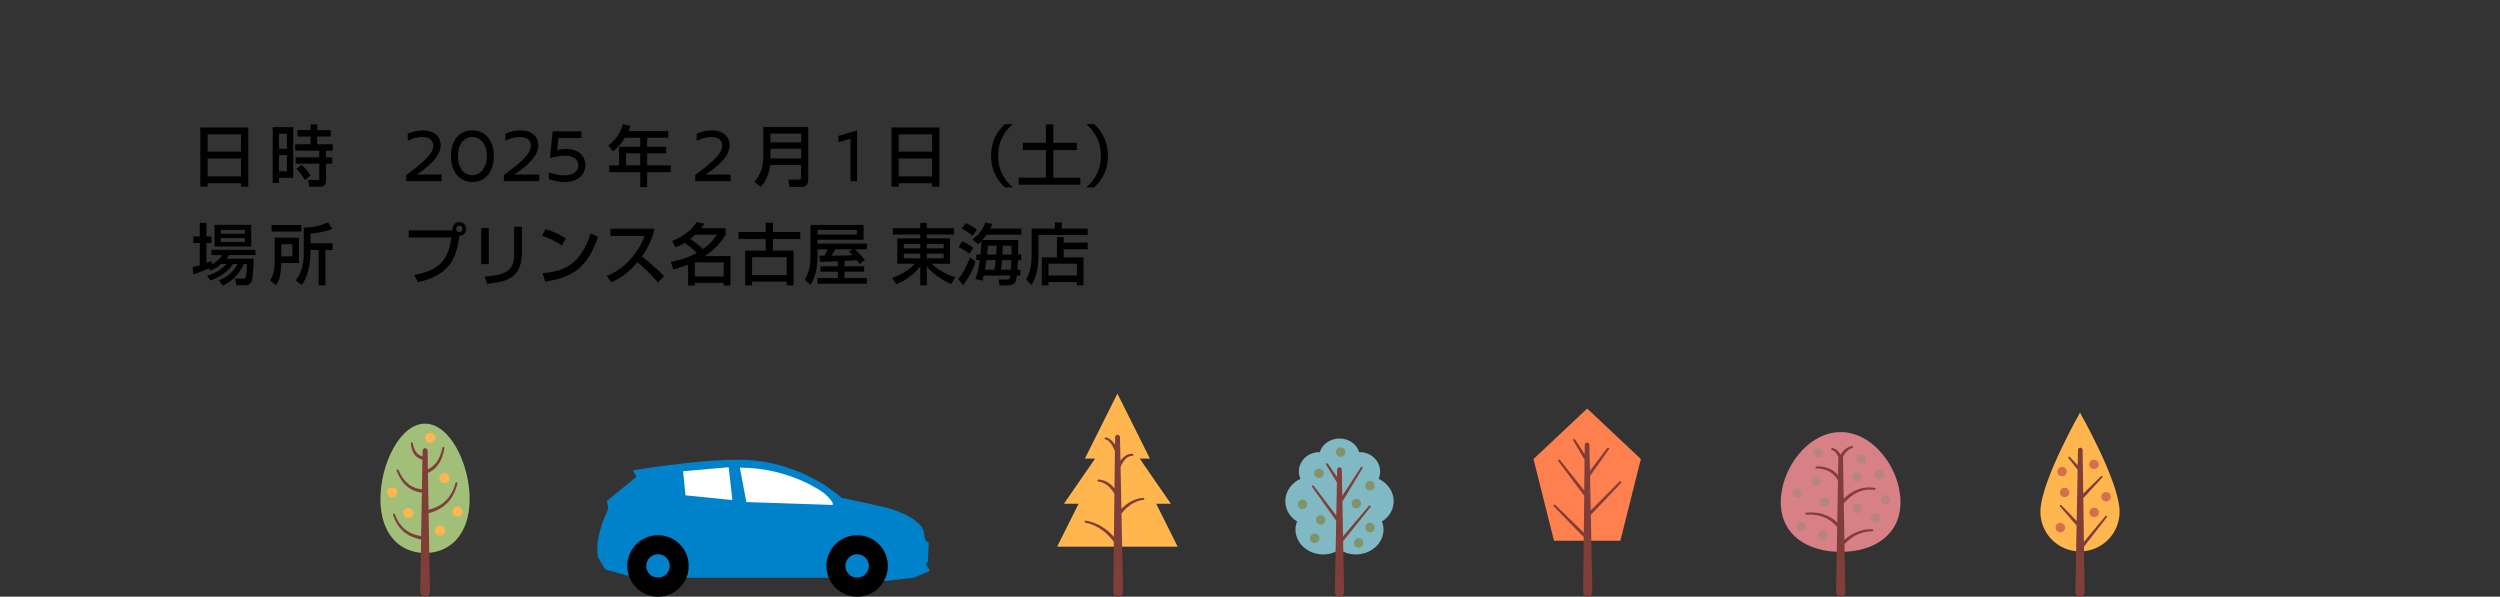 <?xml version="1.0" encoding="UTF-8"?>
<svg id="_レイヤー_2" xmlns="http://www.w3.org/2000/svg" xmlns:xlink="http://www.w3.org/1999/xlink" version="1.1" viewBox="0 0 750 179">
  <rect x="0" y="0" width="750" height="179" fill="#333333" stroke="none"/>
  <!-- Generator: Adobe Illustrator 29.3.1, SVG Export Plug-In . SVG Version: 2.1.0 Build 151)  -->
  <defs>
    <style>
      .st0 {
        fill: #b88480;
      }

      .st0, .st1, .st2, .st3, .st4, .st5, .st6, .st7, .st8 {
        fill-rule: evenodd;
      }

      .st1 {
        fill: #ff804f;
      }

      .st2 {
        fill: #d78086;
      }

      .st3 {
        fill: #ffb64f;
      }

      .st4 {
        fill: #839268;
      }

      .st9 {
        fill: #fff;
      }

      .st5 {
        fill: #80b9c3;
      }

      .st6 {
        fill: #803e39;
      }

      .st7 {
        fill: #a2bf7a;
      }

      .st8 {
        fill: #d36e4f;
      }

      .st10 {
        fill: #0082cb;
      }
    </style>
  </defs>
  <g id="_レイヤー_2-2">
    <path d="M60.11,38.25h14.38v17.76h-2.19v-1.04h-10.03v1.04h-2.17v-17.76h.01ZM72.31,40.31h-10.03v5.18h10.03v-5.18ZM72.31,47.53h-10.03v5.38h10.03v-5.38Z"/>
    <path d="M81.8,38.13h6.15v15.2h-4.25v1.54h-1.89v-16.74h-.01ZM83.69,40.15v4.5h2.38v-4.5h-2.38ZM83.69,46.53v4.84h2.38v-4.84h-2.38ZM99.21,40.95h-4.06v2.32h4.67v1.94h-2.01v1.98h1.85v1.92h-1.85v4.9c0,.58,0,2.04-1.83,2.04h-3.17l-.39-2.04h2.94c.14,0,.43-.02.43-.32v-4.58h-7.07v-1.92h7.07v-1.98h-7.23v-1.94h4.61v-2.32h-3.92v-1.92h3.92v-1.7h1.99v1.7h4.06v1.92h0ZM90.52,49.45c1.28,1.2,1.87,1.94,2.66,3.22l-1.71,1.32c-1.1-1.74-1.36-2.14-2.54-3.38l1.6-1.16h-.01Z"/>
    <path d="M66.4,79.19c-1.5,1.3-2.58,1.74-3.29,2.04l-.47-.7c-2.5,1.1-3.7,1.48-4.63,1.76l-.2-2.18c.45-.1,1.81-.5,2.13-.6v-6.6h-1.93v-1.98h1.93v-4.06h1.99v4.06h1.48v1.98h-1.48v5.96c.89-.28,1-.32,1.5-.52l.08.9c1.85-.92,2.62-1.88,3.23-2.74h-3.33v-1.58h13.24v1.58h-7.96c-.26.42-.39.66-.73,1.1h8.13c0,.22-.08,5.58-.63,6.8-.51,1.14-1.28,1.14-1.89,1.14h-2.66l-.41-1.96h2.58c.59,0,.65-.26.75-.78.16-.82.26-3.16.28-3.62h-.95c-1.63,3.66-4.14,5.44-6.28,6.5l-1.2-1.6c2.64-1.12,4.1-2.28,5.65-4.9h-1.4c-2.17,3.02-4.73,4.22-6.81,4.98l-.96-1.46c1.16-.36,3.58-1.14,5.83-3.52h-1.59ZM64.37,67.47h10.99v6.5h-10.99v-6.5ZM66.22,68.97v1.16h7.25v-1.16h-7.25ZM66.22,71.41v1.18h7.25v-1.18h-7.25Z"/>
    <path d="M82.41,71.31h7.27v7.6h-5.3c-.12,3.44-.47,5.04-1.6,6.68l-1.73-1.46c.49-.84,1.36-2.32,1.36-5.8,0,0,0-7.02,0-7.02ZM90.41,69.47h-8.94v-1.96h8.94v1.96ZM84.38,73.25v3.64h3.33v-3.64h-3.33ZM99.7,68.65c-1.46.62-3.21,1.12-6.54,1.44v2.88h6.62v2h-2.15v10.62h-2.03v-10.62h-2.44c.02,1.84-.02,6.92-2.64,10.54l-1.83-1.44c2.44-2.7,2.44-7.06,2.44-7.86v-7.92c2.58-.04,4.9-.54,7.29-1.54l1.28,1.9Z"/>
    <path d="M132.21,43.62c0,3.43-3.92,6.58-7.16,8.74h7.43v1.98h-10.6v-1.86c2.97-2.16,8.11-5.89,8.11-8.67,0-1.47-.84-2.71-3.38-2.71-1.34,0-2.85.44-4.28,1.13v-2.14c1.31-.55,2.92-.97,4.53-.97,3.33,0,5.35,1.72,5.35,4.51h0Z"/>
    <path d="M148.15,46.84c0,4.69-2.6,7.77-6.43,7.77s-6.43-3.08-6.43-7.77,2.42-7.73,6.43-7.73,6.43,3.1,6.43,7.73ZM137.38,46.84c0,3.89,2.19,5.75,4.34,5.75,1.97,0,4.35-1.86,4.35-5.75s-2.13-5.75-4.41-5.75c-2.1,0-4.28,1.7-4.28,5.75Z"/>
    <path d="M161.49,43.62c0,3.43-3.92,6.58-7.16,8.74h7.43v1.98h-10.6v-1.86c2.97-2.16,8.11-5.89,8.11-8.67,0-1.47-.84-2.71-3.38-2.71-1.34,0-2.85.44-4.28,1.13v-2.14c1.31-.55,2.92-.97,4.53-.97,3.33,0,5.35,1.72,5.35,4.51h0Z"/>
    <path d="M167.54,41.35l-.38,3.65c.5-.12,1.29-.3,2.67-.3,3.6,0,5.77,1.93,5.77,4.79s-2.17,5.13-6.18,5.13c-1.68,0-3.47-.44-4.78-.85v-2.04c1.31.39,3.01.88,4.69.88,2.58,0,4.17-1.06,4.17-3.09,0-1.68-1.49-2.81-3.99-2.81-1.56,0-3.26.37-4.53.69l.82-7.99h8.65v1.96h-6.91v-.02Z"/>
    <path d="M187.5,41.31c-1.38,2.2-2.5,3.22-3.58,4.1l-1.4-1.78c2.13-1.64,3.6-3.7,4.37-6.4l2.25.56c-.18.5-.31.96-.57,1.5h11.92v2.02h-6.34v2.72h5.71v1.96h-5.71v3.62h7.11v2.02h-7.11v4.5h-2.07v-4.5h-9.32v-2.02h2.94v-5.58h6.38v-2.72h-4.58ZM187.8,45.99v3.62h4.27v-3.62h-4.27Z"/>
    <path d="M218.88,43.62c0,3.43-3.92,6.58-7.16,8.74h7.43v1.98h-10.6v-1.86c2.97-2.16,8.11-5.89,8.11-8.67,0-1.47-.84-2.71-3.38-2.71-1.34,0-2.85.44-4.28,1.13v-2.14c1.31-.55,2.92-.97,4.53-.97,3.33,0,5.35,1.72,5.35,4.51h0Z"/>
    <path d="M240.33,49.49h-9.3c-.31,3.02-1.52,5.24-2.8,6.6l-1.87-1.56c2.01-2.56,2.62-4.42,2.62-8.12v-8.28h13.49v15.96c0,1.2-.83,2-1.87,2h-3.76l-.32-2.2h3.31c.16,0,.49-.1.49-.66v-3.74h0ZM231.14,42.69h9.2v-2.6h-9.2v2.6ZM231.14,47.53h9.2v-2.92h-9.2v2.92Z"/>
    <path d="M255.15,54.33v-12.69l-3.65,1.01v-1.88l5.63-1.66v15.22h-1.99,0Z"/>
    <path d="M267.45,38.25h14.38v17.76h-2.19v-1.04h-10.03v1.04h-2.17v-17.76h.01ZM279.64,40.31h-10.03v5.18h10.03v-5.18ZM279.64,47.53h-10.03v5.38h10.03v-5.38Z"/>
    <path d="M303.84,37.25c-3.96,3.42-4.39,7.16-4.39,9.48s.43,6.06,4.39,9.48h-2.4c-1.4-1.34-4.1-4.2-4.1-9.48s2.7-8.14,4.1-9.48h2.4Z"/>
    <path d="M313.79,37.33h2.21v5.5h7.05v2.18h-7.05v8.3h8.11v2.1h-18.48v-2.1h8.15v-8.3h-6.91v-2.18h6.91v-5.5h.01Z"/>
    <path d="M325.87,56.21c3.96-3.42,4.39-7.16,4.39-9.48s-.43-6.06-4.39-9.48h2.4c1.4,1.34,4.1,4.2,4.1,9.48s-2.7,8.14-4.1,9.48h-2.4Z"/>
    <path d="M124.26,82.45c7.64-1.26,10.3-4.6,11.13-11.22h-12.76v-2.14h13.18c-.02-.1-.06-.22-.06-.42,0-1.14.93-2.08,2.05-2.08s2.05.94,2.05,2.08c0,1.08-.81,2.06-2.05,2.08-.24,2.4-1,5.56-2.17,7.54-2.15,3.66-6.16,5.5-10.28,6.36l-1.08-2.2h-.01ZM136.84,68.67c0,.54.43.96.95.96s.95-.42.95-.96-.41-.96-.95-.96-.95.42-.95.96Z"/>
    <path d="M146.63,79.23h-2.28v-10.86h2.28v10.86ZM156.58,75.61c0,8-4.69,8.92-10.46,9.54l-.73-2.2c2.86-.18,4.75-.52,6.46-1.4,2.28-1.18,2.4-4.12,2.4-4.88v-8.66h2.32v7.6h0Z"/>
    <path d="M168.55,73.67c-1.48-1.1-3.92-2.32-5.95-2.94l1.06-1.96c1.73.5,3.45,1.08,6.11,2.74l-1.22,2.16ZM162.8,81.93c7.37-.54,11.64-3.42,14.38-11.92l2.23,1.02c-2.9,8.54-7.15,12.32-15.88,13.42l-.73-2.52Z"/>
    <path d="M182.01,82.79c4.22-1.56,9.18-5.92,11.36-12h-10.24v-2.18h13.24c-.28,1.2-.97,4.36-3.78,8.3,2.3,1.88,4.55,3.84,6.66,5.94l-1.85,1.9c-2.23-2.66-5.24-5.36-6.15-6.12-2.28,2.68-4.77,4.76-7.88,6.04,0,0-1.36-1.88-1.36-1.88Z"/>
    <path d="M201.68,72.27c3.37-1.32,6.01-3.4,7.29-5.64l2.32.46c-.35.54-.57.88-.95,1.36h7.33v1.96c-1.67,2.9-4.04,4.96-6.22,6.4h7.68v8.84h-2.03v-.78h-8.65v.78h-2.03v-6.26c-1.83.74-3.45,1.16-4.45,1.4l-.73-2.24c1.93-.34,4.69-.98,7.8-2.68-1.24-1.22-2.48-2.18-3.64-3.02-1.24.76-2.07,1.06-2.78,1.32l-.95-1.9h0ZM208.54,70.41c-.55.54-.81.74-1.46,1.28,1.32.82,3.07,2.3,3.84,3,2.46-1.7,3.62-3.46,4.16-4.28h-6.54ZM208.46,78.71v4.26h8.65v-4.26h-8.65Z"/>
    <path d="M240.07,71.69h-8.19v3.5h6.2v10.4h-2.07v-1.1h-10.38v1.1h-2.07v-10.4h6.15v-3.5h-8.15v-2.08h8.15v-2.8h2.17v2.8h8.19v2.08h0ZM225.63,77.15v5.34h10.38v-5.34s-10.38,0-10.38,0Z"/>
    <path d="M251.36,78.37c-4.37.16-4.85.18-5.32.2l-.28-1.88c.22,0,1.28,0,1.56.02.59-1,.69-1.18.98-1.94h-3.03v.96c0,4.92-.53,7.08-2.11,9.72l-1.73-1.5c1.73-3.16,1.73-5.18,1.73-8.28v-8.2h15.91v4.44h-13.81v1.16h14.81v1.7h-3.58c2.03,2.06,2.36,2.4,2.99,3.22l-1.6,1.22c-.26-.36-.49-.7-.91-1.2-.98.12-2.56.22-3.6.28v1.58h5.89v1.64h-5.89v1.9h6.7v1.7h-14.81v-1.7h6.09v-1.9h-5.22v-1.64h5.22v-1.5h.01ZM245.27,68.97v1.4h11.8v-1.4h-11.8ZM255.83,74.77h-5.2c-.73,1.22-.81,1.36-1.18,1.92,2.7,0,4.33,0,6.32-.16-.47-.52-.73-.76-1.08-1.06l1.14-.7h0Z"/>
    <path d="M286.23,70.33h-8.17v1.18h6.95v7.62h-5.48c2.68,2.58,5.95,3.7,7.01,4.02l-1.16,2.06c-1.89-.74-5.24-2.76-7.33-5.22v5.58h-1.97v-5.58c-2.23,2.76-5.38,4.58-7.17,5.24l-1.3-1.86c2.36-.72,4.92-2.22,6.87-4.24h-5.3v-7.62h6.89v-1.18h-8.23v-1.88h8.23v-1.6h1.97v1.6h8.17v1.88h.02ZM271.12,74.51h4.96v-1.32h-4.96v1.32ZM271.12,77.47h4.96v-1.38h-4.96v1.38ZM278.06,73.19v1.32h5.04v-1.32h-5.04ZM278.06,76.09v1.38h5.04v-1.38h-5.04Z"/>
    <path d="M292.63,78.51c-.85,2.88-2.5,5.48-3.72,7.1l-1.42-1.92c2.13-2.6,3.27-5.74,3.53-6.46l1.62,1.28h0ZM288.65,72.41c1.24.5,2.27,1.1,3.35,1.9l-1.16,1.84c-1.12-.88-1.79-1.3-3.25-2.02l1.06-1.72ZM289.68,66.93c.69.24,2.5,1.12,3.37,1.98l-1.26,1.8c-1.04-.9-2.44-1.72-3.23-2.12l1.12-1.66h0ZM294.13,76.37c.14-1.38.22-2.58.28-4.06-.26.28-.41.46-1,1.02l-1.67-1.5c1.81-1.4,3.03-2.84,3.82-5.02l2.09.32c-.14.44-.24.8-.55,1.46h9.3v1.84h-10.42c-.22.3-.49.68-1.28,1.58h10.79c-.02.46-.04,2.72-.06,4.36h.96v1.68h-1c-.02.42-.06,1.36-.18,2.88h.89v1.72h-1.06c-.16,1.46-.31,2.96-2.6,2.96h-2.56l-.33-1.76h2.56c.83,0,.89-.5.96-1.2h-7.98c-.08.44-.18.76-.41,1.56l-2.01-.54c.3-.86.87-2.56,1.3-5.62h-1.08v-1.68h1.26-.02ZM298.31,80.93c.24-1.28.33-2.22.39-2.88h-2.8c-.16,1.1-.2,1.5-.45,2.88h2.86ZM298.86,76.37c.08-1.22.12-2.1.16-2.66h-2.64c-.08.94-.14,1.7-.26,2.66h2.74ZM303.23,80.93c.12-1.56.18-2.68.18-2.88h-2.82c-.14,1.6-.28,2.44-.33,2.88h2.97ZM303.47,76.37c.02-1.26,0-1.88-.04-2.66h-2.58c-.02.76-.08,1.88-.14,2.66h2.76Z"/>
    <path d="M309.49,68.59h6.97v-1.82h2.11v1.82h7.74v1.94h-14.79v6.34c0,4.14-.97,7.04-2.13,8.62l-1.54-1.64c1.48-2.5,1.63-5.28,1.63-6.94v-8.32h.01ZM326.31,74.77h-7.21v2.44h5.95v8.4h-1.99v-1h-8.53v1h-1.99v-8.4h4.55v-6.08h2.01v1.66h7.21v1.98h0ZM314.54,79.11v3.56h8.53v-3.56h-8.53Z"/>
    <polygon class="st3" points="328.52 137.59 325.46 137.59 335.22 118.07 344.98 137.59 341.92 137.59 351.26 151.13 346.86 151.13 353.3 164.01 317.14 164.01 323.58 151.13 319.18 151.13 328.52 137.59 328.52 137.59"/>
    <path class="st6" d="M334.49,133.37c-.22-.32-.44-.61-.67-.86-.68-.76-1.37-1.2-2.09-1.29-.17-.03-.33.09-.35.26-.03.17.09.33.26.35.57.12,1.09.53,1.58,1.18.45.58.86,1.36,1.25,2.29l-.13,11.2c-.54-.65-1.11-1.18-1.71-1.58-.96-.65-1.98-1.01-3.06-1.07-.17-.02-.32.11-.34.28-.01.17.11.32.28.34,1.17.14,2.24.65,3.2,1.57.58.55,1.11,1.25,1.61,2.1l-.15,12.9c-.87-.97-1.79-1.8-2.76-2.49-1.74-1.24-3.63-2.03-5.68-2.36-.17-.03-.33.08-.36.25s.08.33.25.36c1.92.38,3.69,1.19,5.29,2.42,1.16.89,2.24,2.01,3.24,3.35l-.17,14.97c0,.81.66,1.46,1.47,1.46s1.46-.66,1.46-1.47l-.46-23.47c.77-.97,1.59-1.78,2.46-2.42,1.27-.94,2.63-1.51,4.11-1.68.17,0,.29-.16.28-.33s-.16-.29-.33-.28c-1.61.1-3.12.65-4.54,1.6-.69.46-1.36,1.02-2.01,1.67l-.25-12.58c.48-1.06,1.02-1.92,1.65-2.49.56-.52,1.19-.8,1.91-.79.17,0,.31-.12.32-.28.01-.17-.12-.31-.28-.32-.89-.09-1.7.2-2.45.79-.41.32-.8.74-1.18,1.24l-.14-7.03c0-.41-.33-.74-.74-.74s-.74.33-.74.74l-.02,2.18h0v.03Z"/>
    <path class="st7" d="M127.51,127.09c7.39,0,13.38,11.94,13.38,22.65s-6,16.16-13.38,16.16-13.38-5.45-13.38-16.16,6-22.65,13.38-22.65h0Z"/>
    <path class="st3" d="M133.33,141.88c.83,0,1.51.68,1.51,1.51s-.68,1.51-1.51,1.51-1.51-.68-1.51-1.51.68-1.51,1.51-1.51h0ZM137.24,152c-.83,0-1.51.68-1.51,1.51s.68,1.51,1.51,1.51,1.51-.68,1.51-1.51-.68-1.51-1.51-1.51h0ZM132.04,157.67c-.83,0-1.51.68-1.51,1.51s.68,1.51,1.51,1.51,1.51-.68,1.51-1.51-.68-1.51-1.51-1.51h0ZM122.48,152.39c-.83,0-1.51.68-1.51,1.51s.68,1.51,1.51,1.51,1.51-.68,1.51-1.51-.68-1.51-1.51-1.51h0ZM117.66,146.21c-.83,0-1.51.68-1.51,1.51s.68,1.51,1.51,1.51,1.51-.68,1.51-1.51-.68-1.51-1.51-1.51h0ZM129.07,129.79c-.83,0-1.51.68-1.51,1.51s.68,1.51,1.51,1.51,1.51-.68,1.51-1.51-.68-1.51-1.51-1.51h0Z"/>
    <path class="st6" d="M126.72,137.92l-.15,8.87c-1.52-.14-2.86-.64-4-1.55-1.22-.96-2.23-2.36-3.01-4.22-.06-.15-.24-.23-.39-.17s-.23.24-.17.39c.76,2.02,1.79,3.55,3.05,4.63,1.27,1.09,2.77,1.72,4.51,1.93l-.22,13.04c-1.75-.28-3.24-.86-4.47-1.77-1.52-1.12-2.65-2.71-3.38-4.78-.05-.16-.22-.24-.38-.19-.16.05-.24.22-.19.38.71,2.25,1.86,3.99,3.45,5.25,1.34,1.06,3,1.77,4.96,2.14l-.27,15.65c0,.81.66,1.46,1.46,1.46s1.46-.66,1.46-1.46l-.4-23.55c2.14-.56,3.96-1.5,5.4-2.88,1.54-1.48,2.66-3.47,3.25-6.07.04-.16-.06-.32-.22-.36s-.32.06-.36.22c-.63,2.42-1.73,4.26-3.22,5.61-1.32,1.19-2.96,1.98-4.86,2.44l-.19-11.05c1.35-.6,2.48-1.52,3.34-2.87.76-1.19,1.31-2.7,1.6-4.6.03-.16-.08-.32-.24-.35s-.32.08-.35.24c-.36,1.77-.93,3.17-1.69,4.25-.72,1.02-1.62,1.75-2.67,2.22l-.1-5.58c0-.41-.33-.74-.74-.74s-.74.33-.74.74l-.03,1.69c-.7-.17-1.32-.5-1.8-1.09-.53-.65-.91-1.56-1.12-2.83-.02-.16-.17-.28-.34-.26-.16.02-.28.17-.26.34.13,1.44.52,2.49,1.06,3.26.62.87,1.45,1.37,2.44,1.62h-.02Z"/>
    <path class="st10" d="M182.49,152.64l-.13-.77-.28-1.61,8.87-7.24-1.12-1.9s18.56-3.21,31.83-3.21c17.48,0,29.24,10,30.66,11.27.1.09.15.13.15.13l13.7,3.03s9.33,2.43,10.89,6.88l.52,2.83,1.04.74-.23,5.6-.63.87,1.22,2.02-4.79,2.02-9.38,1.07-12.85-1.05h-53.96l-10.2-.73-6.22-1.78-2.14-3.56s-1.53-5.22,3.06-14.61h0Z"/>
    <path class="st9" d="M247.02,147.8s-9.96-7.51-25.06-7.51l1.94,10.33,25.87.86s.82-.71-2.75-3.68h0Z"/>
    <polygon class="st9" points="218.6 140.17 219.72 150.03 205.64 148.6 204.93 141.36 218.6 140.17"/>
    <path d="M247.92,169.78c0-5.08,4.13-9.22,9.22-9.22s9.22,4.13,9.22,9.22-4.13,9.22-9.22,9.22-9.22-4.13-9.22-9.22h0ZM253.62,169.78c0,1.94,1.58,3.52,3.52,3.52s3.52-1.58,3.52-3.52-1.58-3.52-3.52-3.52-3.52,1.58-3.52,3.52h0Z"/>
    <path d="M188.18,169.78c0-5.08,4.13-9.22,9.22-9.22s9.22,4.13,9.22,9.22-4.13,9.22-9.22,9.22-9.22-4.13-9.22-9.22ZM193.88,169.78c0,1.94,1.58,3.52,3.52,3.52s3.52-1.58,3.52-3.52-1.58-3.52-3.52-3.52-3.52,1.58-3.52,3.52Z"/>
    <polygon class="st1" points="476.16 122.56 492.26 137.71 486.11 162.22 466.2 162.22 460.05 137.71 476.16 122.56 476.16 122.56"/>
    <path class="st6" d="M475.37,138l-.1,9.18-7.27-9.19c-.11-.14-.31-.16-.44-.06-.14.11-.16.31-.06.44l7.76,10.35-.12,11.08-8.56-8.34c-.12-.12-.32-.12-.45,0-.12.12-.12.32,0,.45l8.99,9.23-.17,16.48c0,.76.62,1.38,1.39,1.37.76,0,1.38-.63,1.37-1.39l-.47-23.12,9.04-9.54c.12-.13.12-.33,0-.45-.13-.12-.33-.12-.45,0l-8.61,8.63-.21-10.3,5.67-8.04c.1-.14.07-.34-.07-.44s-.34-.07-.44.07l-5.19,6.84-.16-7.8c0-.38-.32-.7-.7-.69-.38,0-.7.32-.69.7l-.03,2.78-2.85-4.37c-.09-.15-.29-.19-.44-.1s-.19.29-.1.44l3.38,5.76h0l-.02.03Z"/>
    <path class="st5" d="M390.11,143.66c-.53-1.22-.63-2.65-.15-4.02.87-2.51,3.42-4.12,5.99-3.98.65-2.33,3.07-4.11,5.9-4.11s5.25,1.77,5.9,4.11c2.57-.14,5.12,1.47,5.99,3.98.47,1.37.38,2.79-.15,4.02,1.86.86,3.39,2.4,4.1,4.37,1.16,3.24-.24,6.73-3.13,8.4,1.25,2.89.12,6.46-2.92,8.46s-7.14,1.87-9.79-.1c-2.65,1.97-6.75,2.1-9.79.1s-4.17-5.57-2.92-8.46c-2.89-1.68-4.29-5.16-3.13-8.4.71-1.97,2.24-3.51,4.1-4.37h0Z"/>
    <path class="st4" d="M402.21,134.21c.78,0,1.42.64,1.42,1.42s-.64,1.42-1.42,1.42-1.42-.64-1.42-1.42.64-1.42,1.42-1.42h0ZM410.99,144.29c-.78,0-1.42.64-1.42,1.42s.64,1.42,1.42,1.42,1.42-.64,1.42-1.42-.64-1.42-1.42-1.42h0ZM406.88,149.64c-.78,0-1.42.64-1.42,1.42s.64,1.42,1.42,1.42,1.42-.64,1.42-1.42-.64-1.42-1.42-1.42h0ZM395.68,140.59c-.78,0-1.42.64-1.42,1.42s.64,1.42,1.42,1.42,1.42-.64,1.42-1.42-.64-1.42-1.42-1.42h0ZM390.76,149.89c-.78,0-1.42.64-1.42,1.42s.64,1.42,1.42,1.42,1.42-.64,1.42-1.42-.64-1.42-1.42-1.42h0ZM396.21,154.56c-.78,0-1.42.64-1.42,1.42s.64,1.42,1.42,1.42,1.42-.64,1.42-1.42-.64-1.42-1.42-1.42h0ZM394.41,160.06c-.78,0-1.42.64-1.42,1.42s.64,1.42,1.42,1.42,1.42-.64,1.42-1.42-.64-1.42-1.42-1.42h0ZM407.6,161.44c-.78,0-1.42.64-1.42,1.42s.64,1.42,1.42,1.42,1.42-.64,1.42-1.42-.64-1.42-1.42-1.42h0ZM410.99,156.83c-.78,0-1.42.64-1.42,1.42s.64,1.42,1.42,1.42,1.42-.64,1.42-1.42-.64-1.42-1.42-1.42h0Z"/>
    <path class="st6" d="M401.07,144.73l-.18,9.94-6.78-8.94c-.1-.13-.28-.16-.41-.06s-.16.28-.06.41l7.22,10.14-.4,21.41c0,.76.62,1.38,1.38,1.38s1.38-.62,1.38-1.38l-.28-15.29,8.19-10.21c.1-.12.09-.31-.04-.41-.12-.1-.31-.09-.41.04l-7.77,9.13-.19-10.42,6.04-9.99c.09-.14.04-.32-.09-.4-.14-.09-.32-.04-.4.09l-5.58,8.59-.15-7.86c0-.38-.31-.7-.7-.7s-.7.31-.7.7l-.04,2.19-2.78-4.01c-.09-.14-.27-.17-.4-.09-.14.09-.17.27-.09.4l3.23,5.33h0Z"/>
    <path class="st2" d="M552.19,129.63c9.91,0,17.96,11.08,17.96,21s-8.05,14.93-17.96,14.93-17.96-5.02-17.96-14.93,8.05-21,17.96-21h0Z"/>
    <path class="st0" d="M545.49,134.41c.78,0,1.42.64,1.42,1.42s-.64,1.42-1.42,1.42-1.42-.64-1.42-1.42.64-1.42,1.42-1.42h0ZM558.38,136.34c-.78,0-1.42.64-1.42,1.42s.64,1.42,1.42,1.42,1.42-.64,1.42-1.42-.64-1.42-1.42-1.42h0ZM556.99,141.66c-.78,0-1.42.64-1.42,1.42s.64,1.42,1.42,1.42,1.42-.64,1.42-1.42-.64-1.42-1.42-1.42h0ZM563.89,140.93c-.78,0-1.42.64-1.42,1.42s.64,1.42,1.42,1.42,1.42-.64,1.42-1.42-.64-1.42-1.42-1.42h0ZM565.69,148.52c-.78,0-1.42.64-1.42,1.42s.64,1.42,1.42,1.42,1.42-.64,1.42-1.42-.64-1.42-1.42-1.42h0ZM562.59,153.9c-.78,0-1.42.64-1.42,1.42s.64,1.42,1.42,1.42,1.42-.64,1.42-1.42-.64-1.42-1.42-1.42h0ZM557.12,151.13c-.78,0-1.42.64-1.42,1.42s.64,1.42,1.42,1.42,1.42-.64,1.42-1.42-.64-1.42-1.42-1.42h0ZM547.35,149.22c-.78,0-1.42.64-1.42,1.42s.64,1.42,1.42,1.42,1.42-.64,1.42-1.42-.64-1.42-1.42-1.42h0ZM544.88,142.89c-.78,0-1.42.64-1.42,1.42s.64,1.42,1.42,1.42,1.42-.64,1.42-1.42-.64-1.42-1.42-1.42h0ZM539.18,146.56c-.78,0-1.42.64-1.42,1.42s.64,1.42,1.42,1.42,1.42-.64,1.42-1.42-.64-1.42-1.42-1.42h0ZM540.3,156.53c-.78,0-1.42.64-1.42,1.42s.64,1.42,1.42,1.42,1.42-.64,1.42-1.42-.64-1.42-1.42-1.42h0ZM546.85,159.15c-.78,0-1.42.64-1.42,1.42s.64,1.42,1.42,1.42,1.42-.64,1.42-1.42-.64-1.42-1.42-1.42h0Z"/>
    <path class="st6" d="M552.17,136.38c-.29-.47-.6-.86-.95-1.18-.44-.4-.92-.67-1.46-.79-.16-.05-.32.04-.37.2s.04.32.2.37c.51.18.94.53,1.31,1.02.24.32.44.69.62,1.13h0c-.01.06-.02.12-.02.18l-.09,5.24c-.61-.7-1.29-1.26-2.04-1.67-1.3-.72-2.79-1.02-4.46-.95-.16,0-.29.14-.29.3s.14.29.3.29c1.54,0,2.89.33,4.05,1.04.95.58,1.76,1.43,2.42,2.54l-.21,12.68c-1.02-.99-2.16-1.73-3.42-2.23-1.75-.7-3.71-.95-5.88-.75-.16,0-.29.15-.27.32.01.16.15.29.32.27,2.06-.12,3.9.17,5.53.89,1.41.62,2.64,1.57,3.7,2.87l-.33,19.46c0,.76.62,1.38,1.38,1.38s1.38-.62,1.38-1.38l-.24-14.39c1.03-1.06,2.12-1.92,3.28-2.56,1.55-.85,3.23-1.29,5.05-1.28.16,0,.3-.13.3-.29s-.13-.3-.29-.3c-1.94-.08-3.74.33-5.43,1.17-1.02.51-2,1.18-2.94,1.99l-.19-10.94c1.16-1.37,2.39-2.4,3.7-3.09,1.72-.91,3.57-1.22,5.54-.95.16.03.31-.09.34-.25s-.09-.31-.25-.34c-2.11-.36-4.1-.08-5.99.83-1.16.56-2.28,1.38-3.36,2.44l-.21-12.35c0-.09-.02-.17-.04-.24.37-.72.79-1.31,1.27-1.77.46-.43.97-.73,1.54-.88.16-.03.26-.19.23-.35s-.19-.26-.35-.23c-.7.12-1.33.43-1.91.89-.53.42-1.01.98-1.46,1.65h-.01Z"/>
    <path class="st3" d="M624,123.81s-11.88,20.81-11.88,29.73c0,6.56,5.32,11.88,11.88,11.88s11.88-5.32,11.88-11.88c0-8.92-11.88-29.73-11.88-29.73h0Z"/>
    <path class="st8" d="M618.1,156.86c.78,0,1.42.64,1.42,1.42s-.64,1.42-1.42,1.42-1.42-.64-1.42-1.42.64-1.42,1.42-1.42h0ZM619.39,146.31c-.78,0-1.42.64-1.42,1.42s.64,1.42,1.42,1.42,1.42-.64,1.42-1.42-.64-1.42-1.42-1.42h0ZM618.61,140.06c-.78,0-1.42.64-1.42,1.42s.64,1.42,1.42,1.42,1.42-.64,1.42-1.42-.64-1.42-1.42-1.42h0ZM628.2,137.89c-.78,0-1.42.64-1.42,1.42s.64,1.42,1.42,1.42,1.42-.64,1.42-1.42-.64-1.42-1.42-1.42h0ZM631.82,147.6c-.78,0-1.42.64-1.42,1.42s.64,1.42,1.42,1.42,1.42-.64,1.42-1.42-.64-1.42-1.42-1.42h0ZM628.25,152.31c-.78,0-1.42.64-1.42,1.42s.64,1.42,1.42,1.42,1.42-.64,1.42-1.42-.64-1.42-1.42-1.42h0Z"/>
    <path class="st6" d="M623.31,139.58l-2.36-2.52c-.1-.11-.27-.13-.39-.03-.11.1-.13.27-.03.39l2.76,3.51-.28,15.39-4.59-4.75c-.1-.11-.28-.12-.39-.02-.11.1-.12.28-.02.39l4.97,5.71-.36,19.97c0,.76.62,1.38,1.38,1.38s1.38-.61,1.38-1.38l-.19-13.62,6.9-8.88c.09-.12.08-.29-.04-.38-.12-.09-.29-.08-.38.04l-6.5,7.76-.18-13.09,5.68-6.19c.11-.11.1-.28,0-.39-.11-.1-.28-.1-.39,0l-5.31,5.22-.18-13.09c0-.38-.31-.7-.7-.7s-.7.31-.7.7l-.08,4.57h0Z"/>
  </g>
</svg>